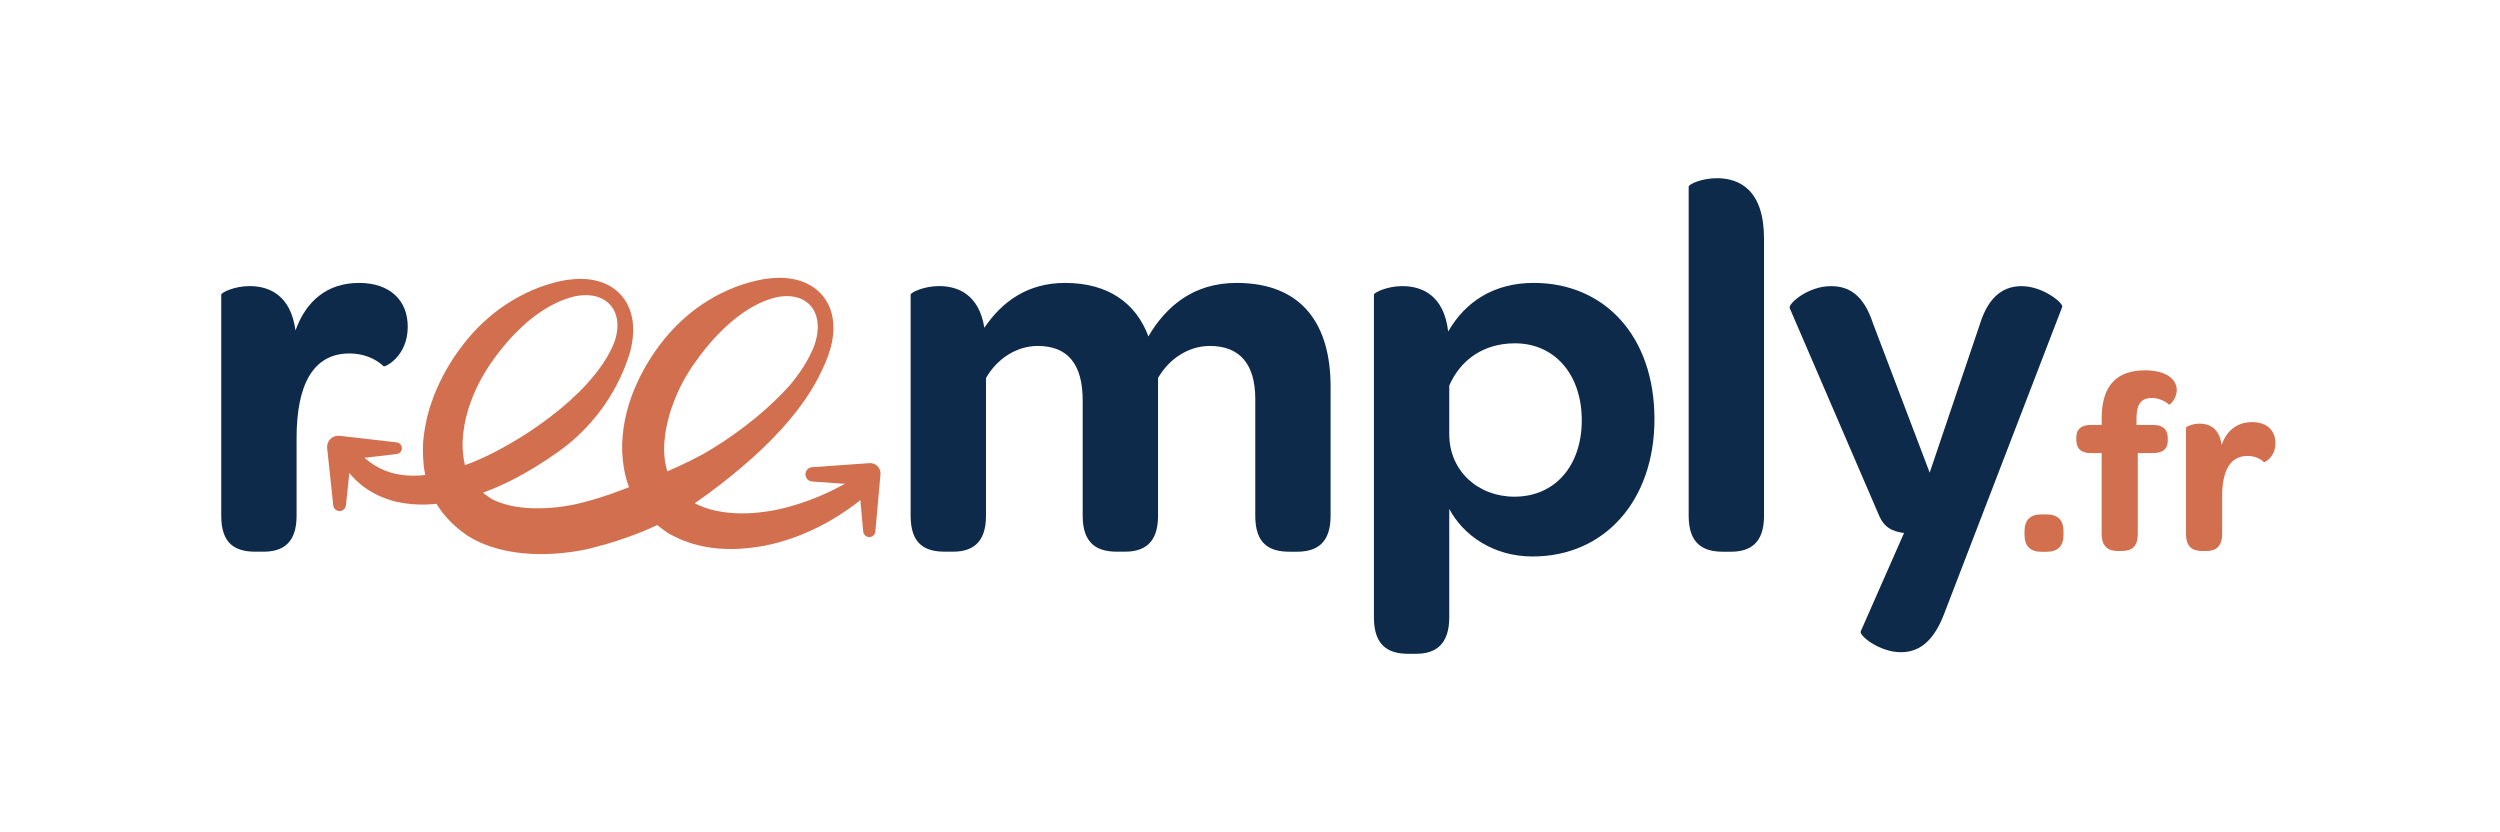 <?xml version="1.0" encoding="utf-8"?>
<!-- Generator: Adobe Adobe Illustrator 29.2.0, SVG Export Plug-In . SVG Version: 6.00 Build 0)  -->
<svg version="1.1" xmlns="http://www.w3.org/2000/svg" xmlns:xlink="http://www.w3.org/1999/xlink" x="0px" y="0px"
	 width="1033.86px" height="344.05px" viewBox="0 0 1033.86 344.05" style="enable-background:new 0 0 1033.86 344.05;"
	 xml:space="preserve">
<style type="text/css">
	.st0{fill:#0E2A4A;}
	.st1{fill:#D26F4E;}
</style>
<g id="Capa_1">
</g>
<g id="Capa_2">
	<g>
		<g>
			<path class="st0" d="M148.51,117c12.6,0,20.11,7.07,20.11,18.12c0,12.37-9.5,16.79-9.95,16.35c-3.31-3.09-8.17-5.3-14.14-5.3
				c-15.25,0-21.88,13.26-21.88,34.91v32.26c0,11.27-5.75,14.81-13.7,14.81h-3.32c-8.4,0-14.14-3.31-14.14-14.81v-91.49
				c0-0.88,5.52-3.54,11.71-3.54c8.17,0,17.01,3.76,19,18.34C126.63,124.29,135.47,117,148.51,117z"/>
			<path class="st0" d="M440.44,117c17.9,0,29.39,8.4,34.47,22.1c7.29-12.38,18.56-22.1,36.46-22.1c27.4,0,38.89,17.46,38.89,42.87
				v53.48c0,11.27-5.75,14.81-13.92,14.81h-3.09c-8.4,0-14.14-3.31-14.14-14.81v-48.4c0-14.36-6.41-21.88-18.78-21.88
				c-9.06,0-17.01,5.53-21.43,13.26v57.01c0,11.27-5.75,14.81-13.7,14.81h-3.32c-8.17,0-14.14-3.31-14.14-14.81v-47.73
				c0-15.03-6.19-22.54-18.56-22.54c-9.06,0-17.01,5.53-21.43,13.26v57.01c0,11.27-5.75,14.81-13.7,14.81h-3.32
				c-8.4,0-14.14-3.31-14.14-14.81v-91.49c0-0.88,5.52-3.54,11.71-3.54c7.95,0,16.57,3.54,18.78,17.24
				C414.36,124.73,424.96,117,440.44,117z"/>
			<path class="st0" d="M599.33,255.34c0,11.27-5.75,15.03-13.7,15.03h-3.31c-8.4,0-14.14-3.53-14.14-15.03V121.86
				c0-0.88,5.52-3.54,11.71-3.54c8.18,0,17.24,3.76,19,18.78c7.07-12.38,19-20.11,35.36-20.11c29.17,0,49.94,21.88,49.94,56.35
				c0,33.59-20.55,56.79-50.38,56.79c-16.35,0-28.73-8.84-34.48-19.67V255.34z M599.33,179.54c0,15.25,11.93,25.86,26.96,25.86
				c16.8,0,27.84-12.82,27.84-31.6c0-19-11.27-31.82-27.62-31.82c-13.04,0-22.54,6.85-27.18,17.46V179.54z"/>
			<path class="st0" d="M698.34,213.35V77.22c0-1.1,5.52-3.53,11.71-3.53c9.28,0,19.45,4.86,19.45,24.97v114.69
				c0,11.27-5.75,14.81-13.7,14.81h-3.32C704.31,228.16,698.34,224.84,698.34,213.35z"/>
			<path class="st0" d="M769.5,261.08l17.9-40.66c-5.08-0.66-8.17-2.43-10.16-6.85l-37.13-86.18c-0.66-1.77,7.51-9.06,17.02-9.06
				c7.29,0,13.48,3.32,17.46,15.47l23.42,61.65l20.77-61.43c3.76-12.15,10.39-15.69,17.24-15.69c8.84,0,17.46,7.07,16.79,8.62
				l-49.06,127.51c-4.64,11.71-10.83,15.25-17.68,15.25C777.01,269.7,768.62,262.63,769.5,261.08z"/>
		</g>
		<g>
			<path class="st1" d="M837.23,221.2v-1.48c0-4.66,2.33-7,7-7h1.91c4.88,0,7.21,2.33,7.21,7v1.48c0,4.66-2.33,7-7.21,7h-1.91
				C839.67,228.19,837.23,225.86,837.23,221.2z"/>
			<path class="st1" d="M864.89,187.39c-4.35,0-6.25-1.91-6.25-5.51v-0.85c0-3.5,1.91-5.3,6.25-5.3h4.24v-2.76
				c0-14.41,7.1-19.82,17.91-19.82c9.11,0,13.14,3.92,13.14,8.16c0,3.6-2.97,6.36-3.18,6.04c-1.48-1.38-4.13-2.76-7.1-2.76
				c-4.35,0-6.36,2.44-6.36,8.37v2.76h6.68c4.35,0,6.25,1.91,6.25,5.51v0.95c0,3.39-1.91,5.19-6.25,5.19h-6.15v33.39
				c0,5.51-2.65,7.1-6.68,7.1h-1.59c-3.82,0-6.68-1.7-6.68-7.1v-33.39H864.89z"/>
			<path class="st1" d="M931.34,174.56c6.04,0,9.65,3.39,9.65,8.69c0,5.94-4.56,8.06-4.77,7.84c-1.59-1.48-3.92-2.54-6.78-2.54
				c-7.31,0-10.49,6.36-10.49,16.75v15.47c0,5.41-2.76,7.1-6.57,7.1h-1.59c-4.03,0-6.78-1.59-6.78-7.1v-43.88
				c0-0.42,2.65-1.7,5.62-1.7c3.92,0,8.16,1.8,9.12,8.8C920.85,178.06,925.09,174.56,931.34,174.56z"/>
		</g>
		<g>
			<path class="st1" d="M335.86,193.2l23.62-1.66l0.08-0.01c2.35-0.17,4.39,1.61,4.56,3.96c0.02,0.22,0.01,0.47-0.01,0.68
				L362,219.79c-0.12,1.39-1.35,2.41-2.74,2.29c-1.24-0.11-2.18-1.1-2.29-2.29l-2.12-23.62l4.63,4.63l-23.62-1.66
				c-1.64-0.12-2.87-1.54-2.76-3.18C333.21,194.46,334.4,193.3,335.86,193.2z"/>
			<path class="st1" d="M137.81,208.98l-2.51-23.62l0-0.04c-0.27-2.54,1.57-4.82,4.11-5.09c0.34-0.04,0.69-0.03,1.02,0l23.62,2.71
				c1.33,0.15,2.29,1.36,2.14,2.69c-0.13,1.14-1.04,2.01-2.14,2.14l-23.62,2.72l5.13-5.13l-2.51,23.62
				c-0.15,1.44-1.45,2.49-2.89,2.34C138.9,211.19,137.94,210.19,137.81,208.98z"/>
			<path class="st1" d="M149.3,187.93c4.66,4.75,10.38,7.6,16.68,8.45c6.31,0.89,13.05-0.04,19.66-1.84
				c6.6-1.9,13.16-4.54,19.44-7.86c6.3-3.28,12.46-7,18.3-11.2c5.72-4.06,11.13-8.46,16.13-13.39c4.94-4.94,9.51-10.46,12.77-16.67
				c0.4-0.75,0.81-1.58,1.14-2.33c0.32-0.72,0.61-1.5,0.89-2.3c0.5-1.58,0.85-3.2,0.97-4.81c0.28-3.21-0.38-6.39-2.09-8.83
				c-1.69-2.48-4.38-4.11-7.46-4.75c-3.09-0.63-6.47-0.36-9.68,0.57c-0.82,0.22-1.58,0.5-2.37,0.77c-0.83,0.33-1.75,0.63-2.49,0.99
				c-1.54,0.67-3.11,1.5-4.6,2.35c-3,1.73-5.82,3.79-8.47,6.04c-2.63,2.27-5.1,4.72-7.43,7.27c-2.3,2.59-4.47,5.28-6.49,8.07
				c-4.03,5.6-7.38,11.66-9.6,18.01l-0.83,2.37l-0.67,2.4c-0.5,1.59-0.73,3.22-1.09,4.81c-0.14,0.8-0.22,1.61-0.33,2.41
				c-0.12,0.8-0.22,1.6-0.24,2.39l-0.15,2.37l0.05,2.33c0.17,3.05,0.55,6.06,1.52,8.64c0.18,0.68,0.53,1.24,0.77,1.88
				c0.23,0.64,0.57,1.19,0.9,1.73c0.31,0.56,0.62,1.12,1.03,1.57l0.55,0.73l0.27,0.37l0.37,0.42c0.97,1.08,1.96,2,3.07,2.92
				c0.55,0.46,1.13,0.9,1.74,1.34c0.57,0.41,1.36,0.94,1.71,1.16c0.23,0.13,0.5,0.24,0.75,0.36c0.25,0.12,0.47,0.25,0.82,0.39
				c0.64,0.27,1.26,0.56,1.95,0.78c1.33,0.5,2.78,0.87,4.24,1.23c5.93,1.34,12.59,1.4,19.2,0.7c1.65-0.17,3.34-0.42,4.95-0.7
				c1.58-0.28,3.24-0.58,4.91-1.05l4.99-1.32c1.67-0.47,3.34-1.06,5.02-1.58c1.68-0.5,3.33-1.12,4.98-1.75
				c1.64-0.64,3.33-1.16,4.95-1.87c1.64-0.66,3.28-1.31,4.95-1.92c1.64-0.67,3.26-1.41,4.92-2.05c6.56-2.77,13.18-5.63,19.55-9.05
				c6.36-3.45,12.38-7.5,18.17-11.86c5.76-4.38,11.28-9.15,16.24-14.33c1.19-1.32,2.46-2.54,3.59-3.98
				c1.15-1.36,2.21-2.79,3.23-4.25c2.04-2.9,3.84-6.03,5.26-9.21c1.45-3.11,2.18-6.41,2.25-9.63c0.02-3.2-0.88-6.25-2.73-8.5
				c-1.84-2.28-4.59-3.67-7.66-4.1c-3.07-0.43-6.38,0.02-9.5,1.08c-6.5,2.17-12.26,6.12-17.35,10.69
				c-5.08,4.61-9.54,9.81-13.45,15.38c-3.98,5.51-7.13,11.56-9.34,17.77c-1.19,3.08-1.96,6.26-2.63,9.39
				c-0.25,1.57-0.56,3.14-0.64,4.69c-0.23,1.56-0.19,3.08-0.26,4.61c0.08,3.01,0.49,5.91,1.29,8.54c0.25,0.62,0.47,1.25,0.69,1.89
				c0.25,0.61,0.58,1.16,0.84,1.75c0.24,0.62,0.67,1.07,0.99,1.61c0.18,0.27,0.31,0.52,0.53,0.81l0.69,0.87
				c0.92,1.11,1.91,2.12,3.03,3.11c1.08,0.93,2.47,2.07,3.43,2.6c0.59,0.32,1.18,0.64,1.76,0.99c0.59,0.34,1.35,0.59,2.02,0.89
				c1.34,0.67,2.88,1,4.33,1.5c6.06,1.54,12.8,1.88,19.56,1.14c6.79-0.66,13.61-2.43,20.25-4.84c1.63-0.67,3.32-1.24,4.95-1.94
				c1.62-0.74,3.27-1.42,4.88-2.2c1.59-0.82,3.2-1.62,4.78-2.47l4.72-2.66l0.15-0.08c2.06-1.16,4.67-0.43,5.83,1.63
				c1.03,1.83,0.57,4.08-0.98,5.38c-11.95,10.03-26.33,17.81-42.46,20.97c-8.05,1.47-16.57,1.95-25.19,0.21
				c-2.14-0.56-4.3-0.96-6.42-1.8c-1.07-0.4-2.11-0.71-3.19-1.21l-3.24-1.59l-0.81-0.41l-0.82-0.53l-1.42-0.96
				c-0.9-0.63-1.8-1.3-2.68-2.01c-1.76-1.41-3.48-3.02-5.03-4.73l-1.12-1.28c-0.37-0.45-0.75-0.98-1.12-1.48
				c-0.71-1.02-1.54-2-2.09-3.09c-0.59-1.07-1.23-2.15-1.73-3.25c-0.47-1.11-0.93-2.22-1.36-3.35c-1.52-4.52-2.2-9.1-2.4-13.59
				c-0.23-8.95,1.7-17.47,4.85-25.25c3.2-7.78,7.51-14.94,12.69-21.31c5.21-6.35,11.46-11.87,18.51-16.11
				c7.01-4.26,14.87-7.27,22.99-8.63c4.18-0.62,8.52-0.72,12.83,0.3c4.28,0.98,8.54,3.36,11.36,7.01c2.93,3.61,4.07,8.24,4.13,12.49
				c0.1,4.3-0.91,8.45-2.29,12.27c-2.85,7.46-6.76,14.4-11.5,20.71c-9.39,12.62-21.06,22.99-33.41,32.58
				c-6.18,4.8-12.65,9.33-19.55,13.21c-6.87,3.94-14.27,6.93-21.84,9.42c-1.91,0.6-3.78,1.24-5.72,1.79l-5.89,1.56
				c-1.95,0.55-3.99,0.88-6.11,1.24c-2.09,0.33-4.12,0.6-6.2,0.8c-8.3,0.79-16.86,0.56-25.55-1.62c-2.17-0.58-4.34-1.24-6.49-2.14
				c-1.08-0.41-2.15-0.93-3.21-1.45c-0.51-0.23-1.11-0.57-1.68-0.89c-0.57-0.33-1.15-0.64-1.71-1c-1.21-0.82-1.95-1.39-2.88-2.11
				c-0.89-0.7-1.77-1.43-2.63-2.21c-1.73-1.54-3.36-3.31-4.8-5.11l-0.53-0.67l-0.54-0.78l-1.07-1.57c-0.75-1.04-1.31-2.14-1.86-3.25
				c-0.57-1.1-1.12-2.21-1.49-3.35c-0.39-1.13-0.89-2.27-1.15-3.41c-1.35-4.58-1.67-9.14-1.65-13.56c0-4.45,0.77-8.69,1.68-12.85
				c0.58-2.03,1.04-4.11,1.78-6.06l1.04-2.96l1.21-2.87c3.26-7.63,7.69-14.58,12.87-20.82c2.6-3.11,5.44-6.03,8.53-8.66
				c3.06-2.66,6.36-5.05,9.85-7.13c3.48-2.09,7.12-3.91,10.92-5.34c1.91-0.72,3.81-1.36,5.82-1.88c1.01-0.3,1.91-0.48,2.87-0.72
				c1.02-0.22,2.07-0.44,3.09-0.58c4.12-0.56,8.42-0.66,12.65,0.5c4.22,1.07,8.31,3.66,10.91,7.38c2.64,3.72,3.72,8.25,3.73,12.51
				c0,2.14-0.19,4.26-0.59,6.32c-0.19,1.03-0.41,2.05-0.7,3.1c-0.28,1.03-0.57,1.93-0.92,2.9c-5.22,15.19-15.28,28.72-28.32,38.05
				c-12.69,9.05-26.66,16.83-42.58,20.49c-7.91,1.79-16.46,2.43-24.95,0.48c-4.21-1.04-8.34-2.74-11.98-5.19
				c-3.65-2.43-6.75-5.57-9.15-9.03c-1.35-1.94-0.86-4.61,1.08-5.96c1.74-1.21,4.06-0.95,5.5,0.52L149.3,187.93z"/>
		</g>
	</g>
</g>
</svg>
